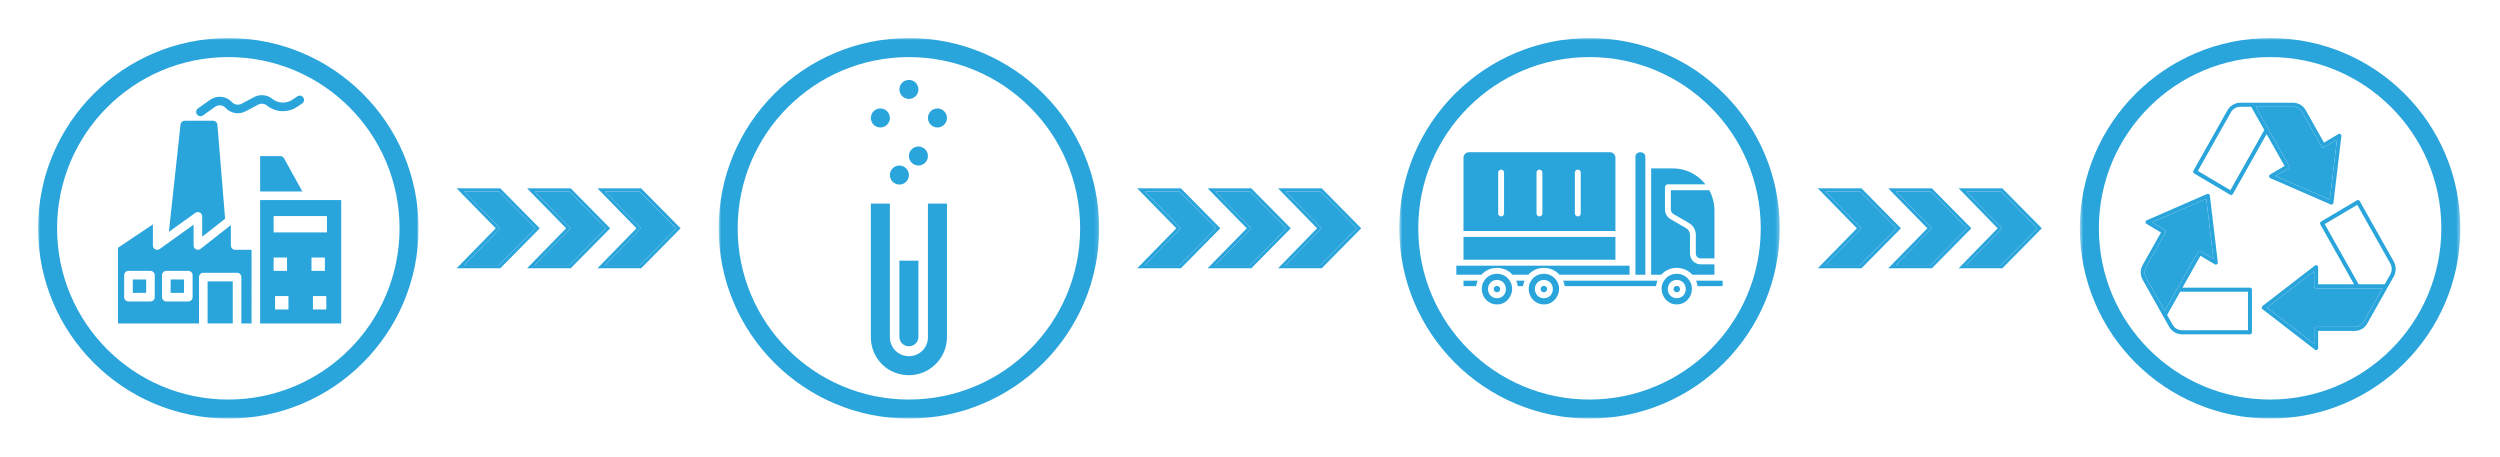 <svg width="657" height="120" viewBox="0 0 657 120" fill="none" xmlns="http://www.w3.org/2000/svg">
<mask id="mask0_34_204" style="mask-type:luminance" maskUnits="userSpaceOnUse" x="10" y="10" width="100" height="100">
<path d="M110 10H10V110H110V10Z" fill="white"/>
</mask>
<g mask="url(#mask0_34_204)">
<path fill-rule="evenodd" clip-rule="evenodd" d="M60 110C87.614 110 110 87.614 110 60C110 32.386 87.614 10 60 10C32.386 10 10 32.386 10 60C10 87.614 32.386 110 60 110ZM60 105C84.853 105 105 84.853 105 60C105 35.147 84.853 15 60 15C35.147 15 15 35.147 15 60C15 84.853 35.147 105 60 105Z" fill="#2AA5DC"/>
<path d="M68.366 52.576V85H89.666V52.576H68.366ZM85.752 81.323H82.243V77.803H85.752V81.323ZM75.801 81.323H72.282V77.803H75.801V81.323ZM71.909 71.192V67.684H75.429V71.192H71.909ZM71.909 56.784H85.921V61.073L71.909 61.07V56.784ZM85.38 67.684V71.193L81.861 71.19V67.684H85.38Z" fill="#2AA5DC"/>
<path d="M73.67 41.034H68.366V50.321L79.456 50.318L74.65 41.621C74.455 41.259 74.08 41.034 73.67 41.034Z" fill="#2AA5DC"/>
<path d="M54.556 73.943H61.166V85H54.556V73.943Z" fill="#2AA5DC"/>
<path d="M51.352 55.927C51.698 55.689 52.145 55.659 52.517 55.85C52.889 56.042 53.128 56.423 53.136 56.841V62.2L57.028 59.155L59.16 57.486L57.14 32.774C57.09 32.19 56.599 31.74 56.013 31.737H48.556C47.98 31.735 47.495 32.169 47.439 32.742L44.38 60.936C45.891 59.843 49.79 57.047 51.352 55.927Z" fill="#2AA5DC"/>
<path d="M70.145 27.725C72.422 29.578 75.642 29.723 78.076 28.086L79.423 27.186C79.927 26.835 80.058 26.144 79.715 25.633C79.375 25.121 78.687 24.979 78.17 25.309L76.823 26.209C75.207 27.296 73.073 27.2 71.564 25.97C70.209 24.872 68.332 24.69 66.789 25.507L63.475 27.264C62.632 27.709 61.595 27.532 60.95 26.83C59.465 25.226 57.023 24.966 55.233 26.225L52.011 28.504C51.516 28.868 51.403 29.562 51.757 30.063C52.113 30.567 52.804 30.692 53.313 30.347L56.538 28.067C57.398 27.459 58.576 27.585 59.289 28.36C60.631 29.814 62.782 30.181 64.531 29.257L67.847 27.5L67.844 27.502C68.586 27.109 69.494 27.194 70.145 27.725Z" fill="#2AA5DC"/>
<path d="M60.671 64.523V59.163L58.876 60.561L58.753 60.652L52.705 65.401L52.707 65.404C52.367 65.664 51.909 65.709 51.523 65.524C51.138 65.34 50.889 64.951 50.878 64.523V59.04L46.196 62.401C46.147 62.447 46.097 62.484 46.038 62.514L41.977 65.436C41.634 65.685 41.179 65.717 40.801 65.527C40.423 65.334 40.185 64.946 40.182 64.523V58.962L31 65.12V85H52.3V72.815C52.3 72.515 52.417 72.228 52.629 72.017C52.841 71.805 53.127 71.685 53.427 71.687H62.296C62.918 71.687 63.421 72.194 63.424 72.815V85H66.108L66.11 65.65H61.801C61.176 65.65 60.673 65.144 60.671 64.523ZM40.667 78.095C40.667 78.719 40.163 79.222 39.539 79.222H33.764C33.14 79.222 32.637 78.719 32.634 78.095V72.32C32.637 71.696 33.14 71.192 33.764 71.189H39.539C40.163 71.192 40.667 71.696 40.667 72.32V78.095ZM50.618 78.095C50.618 78.719 50.114 79.222 49.49 79.222H43.715C43.091 79.222 42.588 78.719 42.585 78.095V72.32C42.588 71.696 43.091 71.192 43.715 71.189H49.493H49.49C50.114 71.192 50.618 71.696 50.618 72.32V78.095Z" fill="#2AA5DC"/>
<path d="M34.893 73.447H38.412V76.967H34.893V73.447Z" fill="#2AA5DC"/>
<path d="M44.844 73.447H48.363V76.967H44.844V73.447Z" fill="#2AA5DC"/>
</g>
<path d="M167.262 60L157.02 49.5H168.496L178.861 60L168.496 70.5H157.02L167.262 60ZM159.025 69.666H168.126L177.689 60L168.126 50.334H159.025L168.434 60L159.025 69.666Z" fill="#2AA5DC"/>
<path d="M159.025 69.666H168.126L177.689 60L168.126 50.334H159.025L168.434 60L159.025 69.666Z" fill="#2AA5DC"/>
<path d="M148.783 60L138.51 49.5H149.986L160.352 60L149.986 70.5H138.51L148.783 60ZM140.515 69.666H149.647L159.179 60L149.647 50.334H140.515L149.955 60L140.515 69.666Z" fill="#2AA5DC"/>
<path d="M140.515 69.666H149.647L159.179 60L149.647 50.334H140.515L149.955 60L140.515 69.666Z" fill="#2AA5DC"/>
<path d="M130.273 60L120 49.5H131.476L141.842 60L131.476 70.5H120L130.273 60ZM122.005 69.666H131.137L140.67 60L131.137 50.334H122.005L131.445 60L122.005 69.666Z" fill="#2AA5DC"/>
<path d="M122.005 69.666H131.137L140.67 60L131.137 50.334H122.005L131.445 60L122.005 69.666Z" fill="#2AA5DC"/>
<mask id="mask1_34_204" style="mask-type:luminance" maskUnits="userSpaceOnUse" x="188" y="10" width="101" height="100">
<path d="M288.861 10H188.861V110H288.861V10Z" fill="white"/>
</mask>
<g mask="url(#mask1_34_204)">
<path fill-rule="evenodd" clip-rule="evenodd" d="M238.861 110C266.476 110 288.861 87.614 288.861 60C288.861 32.386 266.476 10 238.861 10C211.247 10 188.861 32.386 188.861 60C188.861 87.614 211.247 110 238.861 110ZM238.861 105C263.714 105 283.861 84.853 283.861 60C283.861 35.147 263.714 15 238.861 15C214.009 15 193.861 35.147 193.861 60C193.861 84.853 214.009 105 238.861 105Z" fill="#2AA5DC"/>
<path d="M243.861 53.5V88.6C243.861 91.4 241.661 93.6 238.861 93.6C236.061 93.6 233.861 91.4 233.861 88.6V53.5H228.861V88.6C228.861 94.2 233.261 98.6 238.861 98.6C244.361 98.6 248.861 94.1 248.861 88.6V53.5H243.861Z" fill="#2AA5DC"/>
<path d="M238.861 91C240.261 91 241.361 89.9 241.361 88.5V68.5H236.361V88.5C236.361 89.9 237.461 91 238.861 91Z" fill="#2AA5DC"/>
<path d="M236.361 48.5C237.742 48.5 238.861 47.381 238.861 46C238.861 44.619 237.742 43.5 236.361 43.5C234.981 43.5 233.861 44.619 233.861 46C233.861 47.381 234.981 48.5 236.361 48.5Z" fill="#2AA5DC"/>
<path d="M231.361 33.5C232.742 33.5 233.861 32.381 233.861 31C233.861 29.619 232.742 28.5 231.361 28.5C229.981 28.5 228.861 29.619 228.861 31C228.861 32.381 229.981 33.5 231.361 33.5Z" fill="#2AA5DC"/>
<path d="M238.861 26C240.242 26 241.361 24.881 241.361 23.5C241.361 22.119 240.242 21 238.861 21C237.481 21 236.361 22.119 236.361 23.5C236.361 24.881 237.481 26 238.861 26Z" fill="#2AA5DC"/>
<path d="M246.361 33.5C247.742 33.5 248.861 32.381 248.861 31C248.861 29.619 247.742 28.5 246.361 28.5C244.981 28.5 243.861 29.619 243.861 31C243.861 32.381 244.981 33.5 246.361 33.5Z" fill="#2AA5DC"/>
<path d="M241.361 43.5C242.742 43.5 243.861 42.381 243.861 41C243.861 39.619 242.742 38.5 241.361 38.5C239.981 38.5 238.861 39.619 238.861 41C238.861 42.381 239.981 43.5 241.361 43.5Z" fill="#2AA5DC"/>
</g>
<path d="M346.123 60L335.881 49.5H347.357L357.723 60L347.357 70.5H335.881L346.123 60ZM337.886 69.666H346.987L356.55 60L346.987 50.334H337.886L347.295 60L337.886 69.666Z" fill="#2AA5DC"/>
<path d="M337.886 69.666H346.987L356.55 60L346.987 50.334H337.886L347.295 60L337.886 69.666Z" fill="#2AA5DC"/>
<path d="M327.644 60L317.371 49.5H328.847L339.213 60L328.847 70.5H317.371L327.644 60ZM319.377 69.666H328.508L338.041 60L328.508 50.334H319.377L328.817 60L319.377 69.666Z" fill="#2AA5DC"/>
<path d="M319.377 69.666H328.508L338.041 60L328.508 50.334H319.377L328.817 60L319.377 69.666Z" fill="#2AA5DC"/>
<path d="M309.134 60L298.862 49.5H310.338L320.703 60L310.338 70.5H298.862L309.134 60ZM300.867 69.666H309.998L319.531 60L309.998 50.334H300.867L310.307 60L300.867 69.666Z" fill="#2AA5DC"/>
<path d="M300.867 69.666H309.998L319.531 60L309.998 50.334H300.867L310.307 60L300.867 69.666Z" fill="#2AA5DC"/>
<mask id="mask2_34_204" style="mask-type:luminance" maskUnits="userSpaceOnUse" x="367" y="10" width="101" height="100">
<path d="M467.723 10H367.723V110H467.723V10Z" fill="white"/>
</mask>
<g mask="url(#mask2_34_204)">
<path fill-rule="evenodd" clip-rule="evenodd" d="M417.723 110C445.337 110 467.723 87.614 467.723 60C467.723 32.386 445.337 10 417.723 10C390.108 10 367.723 32.386 367.723 60C367.723 87.614 390.108 110 417.723 110ZM417.723 105C442.575 105 462.723 84.853 462.723 60C462.723 35.147 442.575 15 417.723 15C392.87 15 372.723 35.147 372.723 60C372.723 84.853 392.87 105 417.723 105Z" fill="#2AA5DC"/>
<path d="M432.394 72.202H429.787V41.232C429.784 39.589 432.394 39.589 432.394 41.232V72.202ZM443.787 73.468C445.864 76.007 443.928 80.065 440.658 79.998C437.407 80.093 435.446 75.97 437.529 73.468V73.46C439.034 71.448 442.282 71.443 443.787 73.468ZM440.658 73.56C437.559 73.613 437.473 78.277 440.658 78.375C443.801 78.294 443.804 73.638 440.658 73.56ZM452.538 73.755H445.732C445.912 74.219 446.05 74.707 446.132 75.192H452.538C452.637 75.192 452.723 75.106 452.723 75.005V73.942C452.723 73.839 452.637 73.755 452.538 73.755ZM450.563 69.46H446.917C445.378 69.46 444.125 68.193 444.125 66.639V61.716C444.125 61.002 443.749 60.332 443.133 59.975L439.034 57.599C438.12 57.071 437.556 56.092 437.556 55.043V49.21C437.556 48.783 437.902 48.435 438.324 48.435H448.182C446.113 45.788 442.992 44.251 439.592 44.251H433.924V72.199H436.57C438.681 69.794 442.625 69.8 444.735 72.199H450.555L450.563 69.46ZM439.098 55.048C439.098 55.545 439.365 56.002 439.796 56.259L443.895 58.636C444.986 59.258 445.663 60.446 445.663 61.718V66.642C445.663 67.342 446.232 67.908 446.917 67.908H450.563V55.319C450.546 53.464 450.093 51.614 449.201 49.991H439.097L439.098 55.048ZM411.21 75.192H435.184C435.267 74.698 435.408 74.224 435.584 73.755H410.809C410.989 74.218 411.127 74.706 411.21 75.192ZM408.865 73.468C410.942 76.006 409.006 80.065 405.735 79.998C402.443 80.054 400.54 76.034 402.598 73.468V73.46C404.1 71.445 407.365 71.451 408.865 73.468ZM405.735 73.56C402.628 73.61 402.543 78.277 405.735 78.375C408.917 78.28 408.837 73.61 405.735 73.56ZM398.877 75.192H400.253C400.341 74.704 400.468 74.218 400.653 73.755H398.477C398.659 74.221 398.778 74.706 398.877 75.192ZM396.524 73.468C398.62 75.967 396.654 80.096 393.395 79.998C390.111 80.054 388.202 76.029 390.274 73.468V73.46C391.773 71.448 395.024 71.44 396.524 73.468ZM393.403 73.56C390.301 73.607 390.221 78.277 393.403 78.375C396.532 78.291 396.538 73.641 393.403 73.56ZM384.606 75.192H387.921C388.02 74.701 388.139 74.221 388.321 73.755H384.606V75.192ZM428.249 69.811H382.723V72.201H389.313C391.434 69.8 395.364 69.8 397.486 72.201H401.645C403.734 69.802 407.73 69.805 409.819 72.201H428.249V69.811ZM424.534 62.263H384.606V68.257H424.534V62.263ZM424.534 60.709H384.606V41.45C384.606 40.649 385.253 40.005 386.051 40.005H423.09C423.888 40.005 424.534 40.649 424.534 41.45V60.709ZM395.263 45.349C395.243 44.326 393.738 44.334 393.724 45.349V56.105C393.738 57.129 395.243 57.124 395.263 56.105V45.349ZM405.336 45.349C405.322 44.326 403.817 44.331 403.797 45.349V56.105C403.817 57.129 405.322 57.121 405.336 56.105V45.349ZM415.417 45.349C415.403 44.326 413.898 44.331 413.879 45.349V56.105C413.898 57.129 415.403 57.121 415.417 56.105V45.349ZM392.559 75.967C392.581 77.086 394.222 77.091 394.244 75.967C394.235 74.852 392.551 74.852 392.559 75.967ZM404.883 75.967C404.908 77.083 406.557 77.091 406.582 75.967C406.576 74.849 404.889 74.852 404.883 75.967ZM439.814 75.967C439.833 77.089 441.485 77.089 441.504 75.967C441.499 74.852 439.822 74.852 439.814 75.967Z" fill="#2AA5DC"/>
</g>
<path d="M524.984 60L514.741 49.5H526.217L536.583 60L526.217 70.5H514.741L524.984 60ZM516.747 69.666H525.847L535.411 60L525.847 50.334H516.747L526.156 60L516.747 69.666Z" fill="#2AA5DC"/>
<path d="M516.747 69.666H525.847L535.411 60L525.847 50.334H516.747L526.156 60L516.747 69.666Z" fill="#2AA5DC"/>
<path d="M506.505 60L496.232 49.5H507.708L518.073 60L507.708 70.5H496.232L506.505 60ZM498.237 69.666H507.368L516.901 60L507.368 50.334H498.237L507.677 60L498.237 69.666Z" fill="#2AA5DC"/>
<path d="M498.237 69.666H507.368L516.901 60L507.368 50.334H498.237L507.677 60L498.237 69.666Z" fill="#2AA5DC"/>
<path d="M487.995 60L477.722 49.5H489.198L499.563 60L489.198 70.5H477.722L487.995 60ZM479.727 69.666H488.859L498.391 60L488.859 50.334H479.727L489.167 60L479.727 69.666Z" fill="#2AA5DC"/>
<path d="M479.727 69.666H488.859L498.391 60L488.859 50.334H479.727L489.167 60L479.727 69.666Z" fill="#2AA5DC"/>
<mask id="mask3_34_204" style="mask-type:luminance" maskUnits="userSpaceOnUse" x="546" y="10" width="101" height="100">
<path d="M646.583 10H546.583V110H646.583V10Z" fill="white"/>
</mask>
<g mask="url(#mask3_34_204)">
<path fill-rule="evenodd" clip-rule="evenodd" d="M596.583 110C624.197 110 646.583 87.614 646.583 60C646.583 32.386 624.197 10 596.583 10C568.969 10 546.583 32.386 546.583 60C546.583 87.614 568.969 110 596.583 110ZM596.583 105C621.436 105 641.583 84.853 641.583 60C641.583 35.147 621.436 15 596.583 15C571.73 15 551.583 35.147 551.583 60C551.583 84.853 571.73 105 596.583 105Z" fill="#2AA5DC"/>
<path d="M588.75 27C587.353 27 586.06 27.762 585.361 29.003L576.431 44.855C576.288 45.113 576.374 45.44 576.625 45.587L586.075 51.181H586.078C586.196 51.253 586.339 51.275 586.476 51.237C586.609 51.202 586.724 51.111 586.795 50.988L595.661 35.242L600.383 43.616L596.58 45.863H596.577C596.407 45.965 596.305 46.158 596.318 46.362C596.329 46.563 596.452 46.743 596.635 46.823L612.5 53.73H612.502C612.652 53.797 612.827 53.786 612.968 53.703C613.112 53.617 613.209 53.47 613.227 53.301L615.316 35.765H615.318C615.342 35.563 615.253 35.365 615.088 35.252C614.923 35.14 614.709 35.132 614.539 35.234L610.744 37.483L605.926 28.933C605.251 27.737 604.002 27.002 602.654 27.002H591.929L588.75 27ZM588.75 28.067H591.618L595.057 34.17L586.143 49.982L577.596 44.922L586.261 29.537C586.774 28.628 587.719 28.064 588.745 28.064L588.75 28.067ZM592.83 28.067H602.652C603.628 28.067 604.528 28.604 605.018 29.47L610.095 38.484C610.239 38.742 610.561 38.828 610.809 38.68L614.151 36.704L612.272 52.468L598.012 46.252L601.359 44.276C601.608 44.129 601.691 43.799 601.548 43.544L592.83 28.067ZM580.218 50.932C580.153 50.934 580.09 50.95 580.03 50.974L564.165 57.887C563.982 57.967 563.859 58.144 563.846 58.348C563.835 58.549 563.935 58.742 564.105 58.844L567.905 61.094L563.089 69.642C562.414 70.838 562.414 72.318 563.089 73.514L568.452 83.032L570.04 85.851C570.739 87.092 572.032 87.859 573.43 87.859H591.288C591.427 87.859 591.561 87.803 591.657 87.701C591.757 87.599 591.812 87.462 591.812 87.32V76.133C591.812 75.991 591.757 75.854 591.657 75.752C591.561 75.653 591.427 75.594 591.288 75.594H573.552L578.271 67.221L582.066 69.47C582.238 69.572 582.45 69.564 582.615 69.451C582.78 69.339 582.869 69.14 582.845 68.939L580.754 51.403C580.723 51.127 580.488 50.921 580.218 50.932ZM579.802 52.237L581.681 68.001L578.339 66.025H578.337C578.219 65.955 578.075 65.937 577.942 65.972C577.805 66.009 577.693 66.097 577.622 66.221L568.905 81.692L563.992 72.975C563.506 72.109 563.506 71.045 563.992 70.179L569.072 61.164L569.075 61.166C569.219 60.909 569.132 60.579 568.884 60.432L565.542 58.453L579.802 52.237ZM619.677 52.565C619.585 52.562 619.493 52.589 619.415 52.634L609.96 58.233C609.711 58.38 609.625 58.708 609.771 58.965L618.638 74.71H609.203V70.211C609.2 70.007 609.09 69.822 608.912 69.731C608.734 69.642 608.522 69.661 608.363 69.785L594.592 80.411V80.408C594.461 80.51 594.385 80.668 594.385 80.837C594.385 81.003 594.461 81.161 594.592 81.263L608.366 91.892H608.368C608.528 92.015 608.74 92.034 608.918 91.943C609.096 91.852 609.208 91.664 609.206 91.46V86.966H618.839C620.187 86.966 621.433 86.226 622.108 85.03L627.47 75.509L629.059 72.691C629.758 71.449 629.758 69.921 629.059 68.679L620.129 52.83V52.832C620.061 52.709 619.946 52.618 619.813 52.583C619.768 52.569 619.724 52.565 619.677 52.565ZM619.486 53.83L628.151 69.216C628.664 70.125 628.664 71.243 628.151 72.152L626.717 74.705H619.847L610.936 58.884L619.486 53.83ZM608.156 71.281V75.244C608.154 75.386 608.209 75.522 608.308 75.624C608.407 75.724 608.541 75.783 608.68 75.78L619.525 75.777L619.528 75.78H619.546L626.115 75.775L621.2 84.497C620.713 85.363 619.816 85.894 618.84 85.894H608.68L608.683 85.897C608.395 85.897 608.162 86.135 608.159 86.43V90.391L595.775 80.837L608.156 71.281ZM572.951 76.665H590.766V86.781L573.43 86.787C572.404 86.787 571.462 86.229 570.949 85.317L569.512 82.767L570.821 80.445L572.951 76.665Z" fill="#2AA5DC"/>
<path d="M579.802 52.237L581.681 68.001L578.339 66.025H578.337C578.219 65.955 578.075 65.937 577.942 65.972C577.805 66.009 577.693 66.097 577.622 66.221L568.905 81.692L563.992 72.975C563.506 72.109 563.506 71.045 563.992 70.179L569.072 61.164L569.075 61.166C569.219 60.909 569.132 60.579 568.884 60.432L565.542 58.453L579.802 52.237Z" fill="#2AA5DC"/>
<path d="M608.156 71.281V75.244C608.154 75.386 608.209 75.522 608.308 75.624C608.407 75.724 608.541 75.783 608.68 75.78L619.525 75.777L619.528 75.78H619.546L626.115 75.775L621.2 84.497C620.713 85.363 619.816 85.894 618.84 85.894H608.68L608.683 85.897C608.395 85.897 608.162 86.135 608.159 86.43V90.391L595.775 80.837L608.156 71.281Z" fill="#2AA5DC"/>
<path d="M592.83 28.067H602.652C603.628 28.067 604.528 28.604 605.018 29.47L610.095 38.484C610.239 38.742 610.561 38.828 610.809 38.68L614.151 36.704L612.272 52.468L598.012 46.252L601.359 44.276C601.608 44.129 601.691 43.799 601.548 43.544L592.83 28.067Z" fill="#2AA5DC"/>
</g>
</svg>
